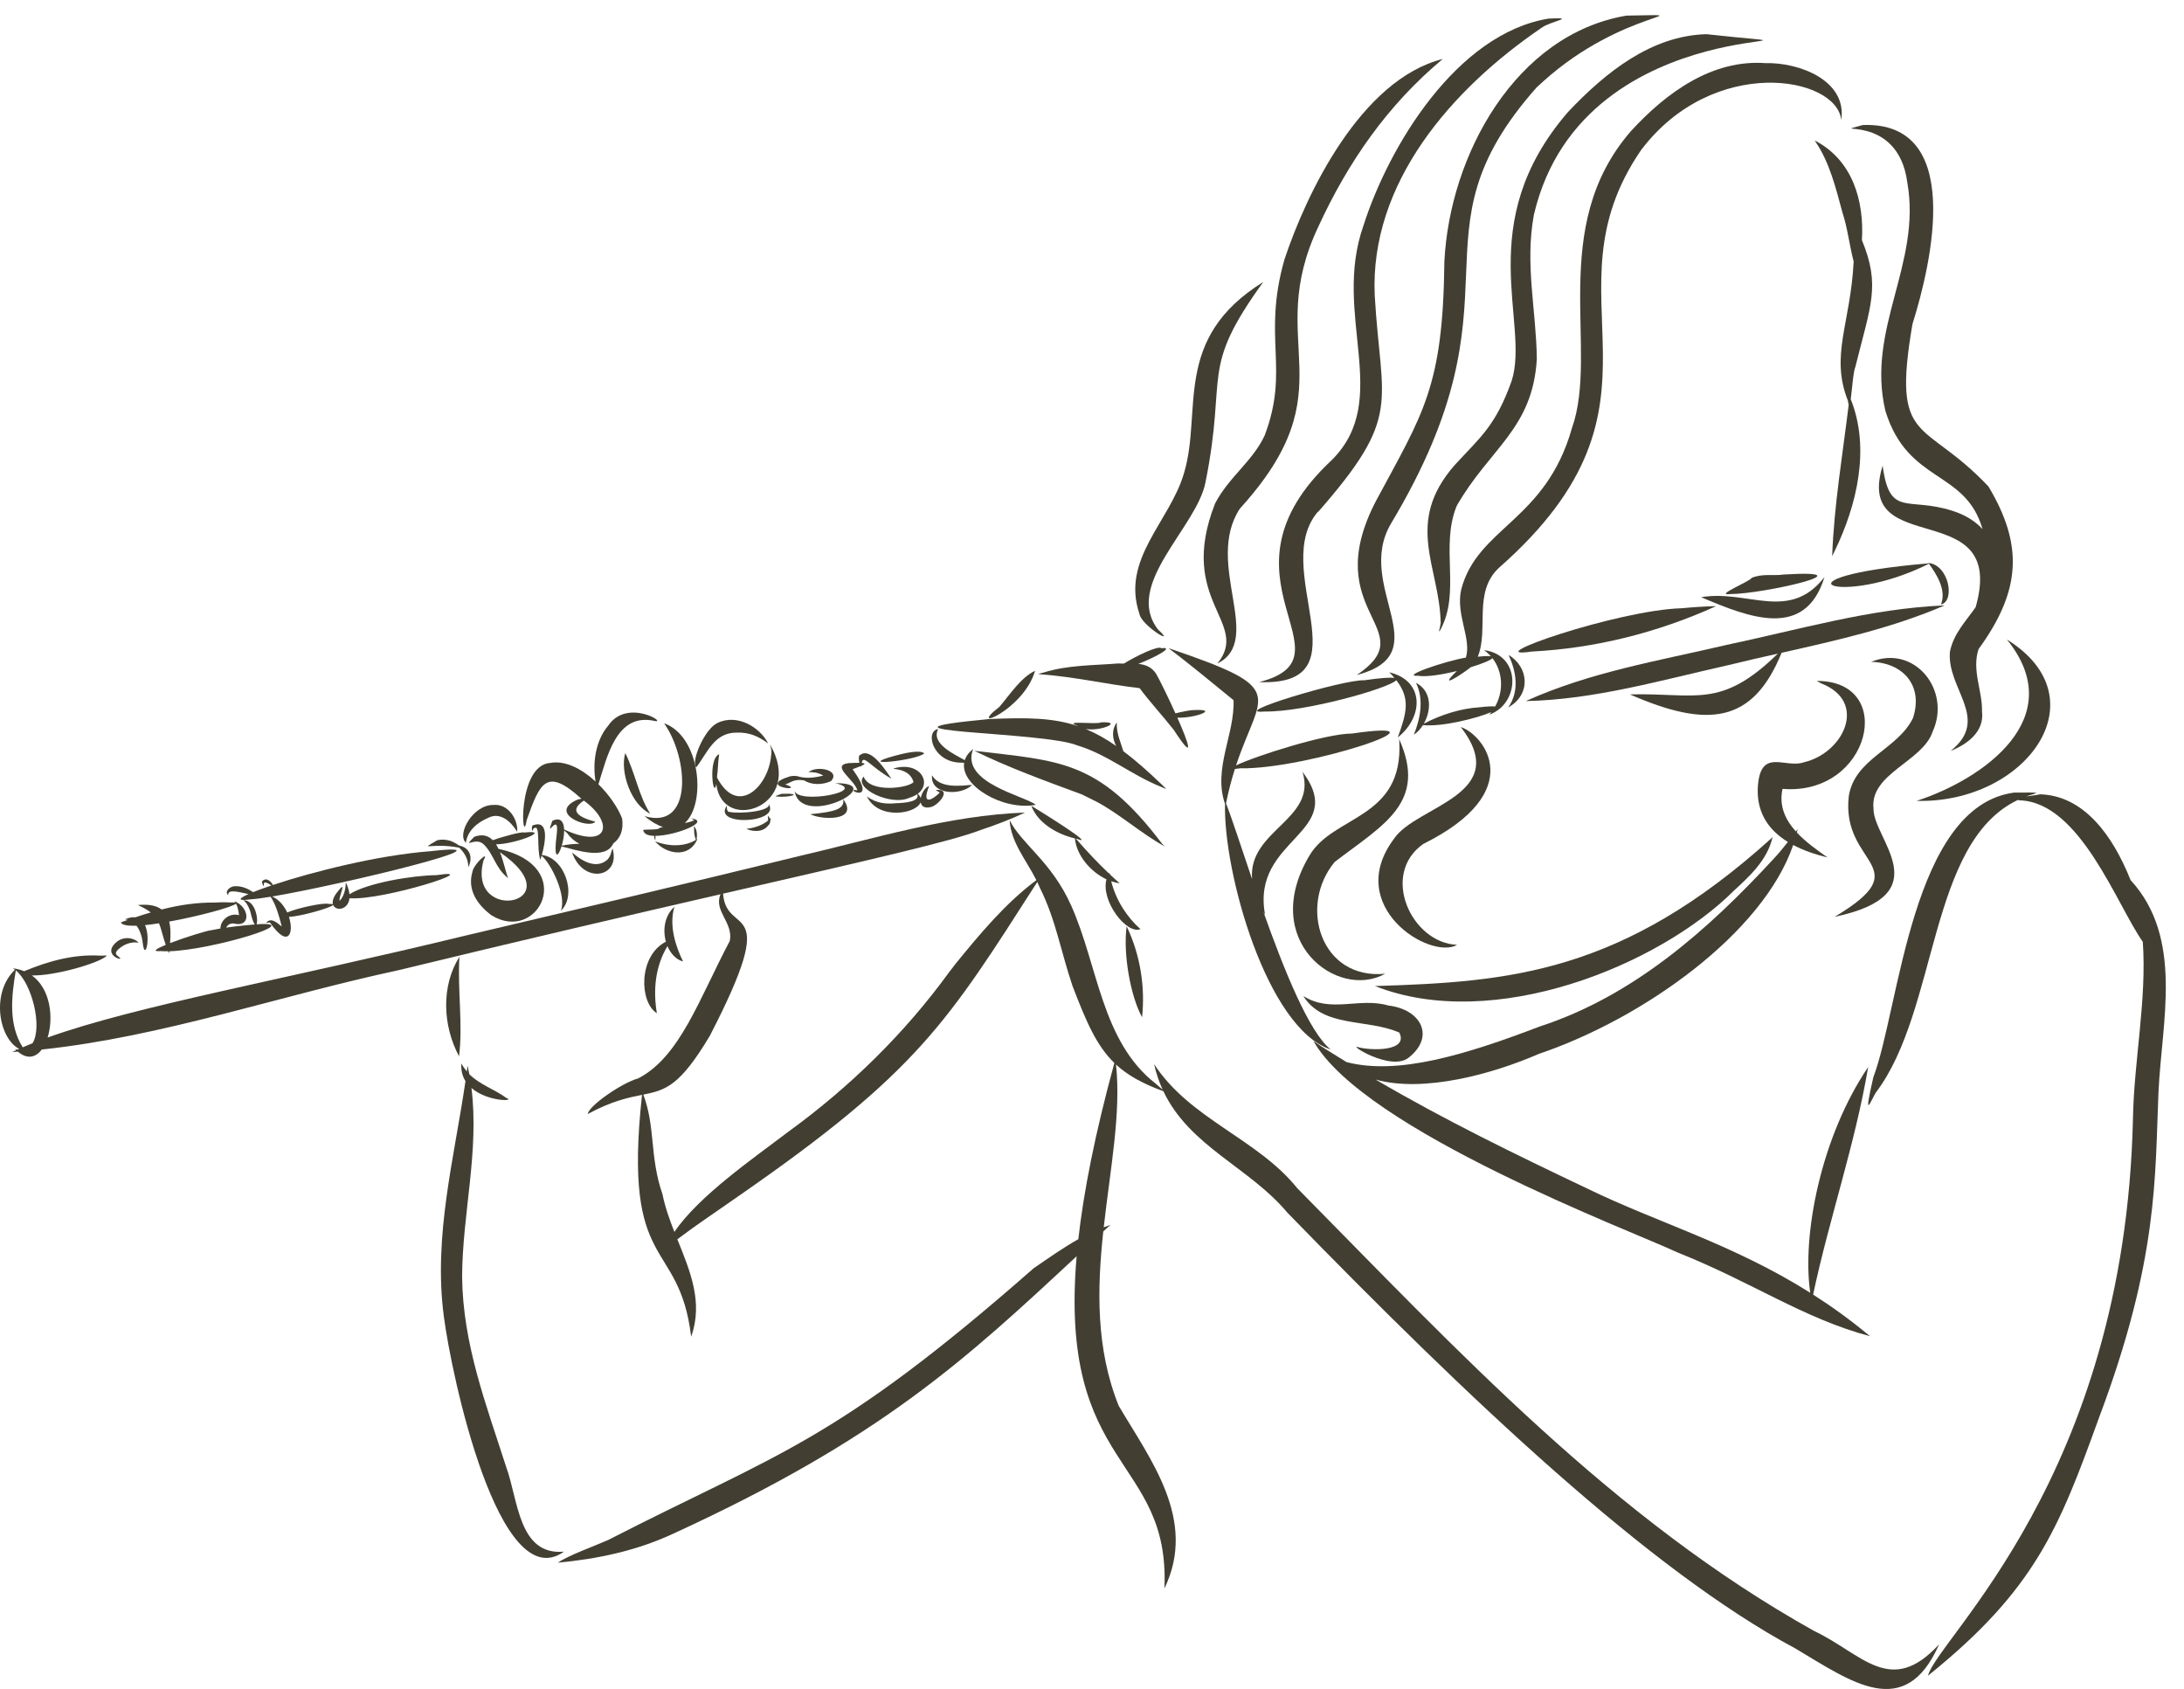 <?xml version="1.0" encoding="UTF-8" standalone="no"?><svg xmlns="http://www.w3.org/2000/svg" xmlns:xlink="http://www.w3.org/1999/xlink" fill="#423f32" height="389.9" preserveAspectRatio="xMidYMid meet" version="1" viewBox="0.0 -3.5 504.2 389.9" width="504.2" zoomAndPan="magnify"><defs><clipPath id="a"><path d="M 0 184 L 448 184 L 448 386.352 L 0 386.352 Z M 0 184"/></clipPath></defs><g><g id="change1_2"><path d="M 376.281 156.781 C 394.383 164.699 404.68 163.434 411.301 147.172 C 423.996 144.32 436.879 141.438 448.957 136.234 C 431.805 136.953 415.398 141.812 398.453 145.387 C 382.719 149.074 367.242 151.57 352.238 158.32 C 368.047 158.004 383.352 153.527 398.969 150.031 C 402.758 149.098 406.59 148.23 410.441 147.363 C 397.18 160.293 391.574 156.371 376.281 156.781"/></g><g id="change1_3"><path d="M 392.727 134.344 C 403.766 139.027 416.754 144.219 421.199 129.695 C 413.059 140.168 403.473 132.504 392.727 134.344"/></g><g id="change1_4"><path d="M 399.5 133.617 C 407.098 133.613 432.141 127.863 411.688 129.113 C 409.609 129.461 406.832 128.82 404.406 129.883 C 403.957 130.738 395.508 134.105 399.5 133.617"/></g><g id="change1_5"><path d="M 403.789 130.285 C 403.562 130.438 403.637 130.387 403.562 130.438 C 403.637 130.387 403.711 130.336 403.789 130.285"/></g><g id="change1_6"><path d="M 414.324 131.391 C 414.215 131.43 414.25 131.414 414.191 131.438 C 414.238 131.422 414.281 131.406 414.324 131.391"/></g><g id="change1_7"><path d="M 414.324 131.391 C 414.344 131.383 414.367 131.375 414.398 131.363 C 414.375 131.375 414.348 131.383 414.324 131.391"/></g><g id="change1_8"><path d="M 448.531 135.008 C 448.527 135.02 448.523 135.031 448.523 135.043 C 448.523 135.031 448.523 135.043 448.531 135.008 Z M 445.32 126.617 C 447.047 129.035 449.418 132.621 448.094 136.035 C 451.441 135.223 449.914 126.867 445.191 126.438 C 445.211 126.469 445.234 126.496 445.254 126.527 C 406.941 129.777 424.82 136.934 445.32 126.617"/></g><g id="change1_9"><path d="M 314.969 153.516 C 310.027 153.309 283.156 161.477 291.953 160.73 C 301.234 160.895 320.762 155.34 322.352 153.504 C 325.637 157.723 324.75 161.047 322.688 166.711 C 328.793 161.84 328.781 153.57 320.727 151.676 C 321.172 152.121 321.566 152.555 321.926 152.98 C 321.004 152.824 318.816 152.961 314.969 153.516"/></g><g id="change1_10"><path d="M 353.633 146.891 C 368.234 146.129 382.578 142.57 396.188 136.406 C 393.855 136.445 390.805 136.645 388.281 136.887 C 373.258 137.316 340.367 148.812 353.633 146.891"/></g><g id="change1_11"><path d="M 363.855 141.621 C 363.629 141.695 363.703 141.668 363.629 141.695 C 363.703 141.668 363.777 141.645 363.855 141.621"/></g><g id="change1_12"><path d="M 54.492 205.086 C 54.855 205.758 55.043 206.633 55.176 207.734 C 52.895 207.117 50.859 208.973 50.895 210.809 C 50.129 210.938 49.363 211.078 48.605 211.238 C 48.707 211.219 48.812 211.195 48.918 211.172 C 47.664 211.32 42.672 212.867 39.258 214.184 C 39.402 212.434 39.434 210.691 39.055 209.219 C 45.965 207.969 53.664 205.855 54.492 205.086 Z M 27.902 209.402 C 28.164 210.031 29.527 210.238 31.508 210.168 C 32.336 211.219 32.801 212.719 32.98 214.305 C 32.969 214.262 32.961 214.223 32.953 214.18 C 33.457 218.488 34.871 213.086 33.477 210.031 C 34.48 209.934 35.57 209.789 36.711 209.613 C 37.234 210.875 37.508 212.418 38.262 214.578 C 36.031 215.496 34.949 216.195 37.145 216.023 C 37.648 216.066 38.211 216.082 38.828 216.07 C 38.891 216.227 38.957 216.387 39.027 216.547 C 39.043 216.387 39.059 216.227 39.078 216.066 C 49.043 215.77 71.152 209.02 59.219 209.844 C 59.668 208.914 59.066 204.277 56.168 204.285 C 56.801 204.719 57.359 205.629 57.781 206.855 C 58.184 208.652 58.543 209.559 58.816 209.875 C 58.148 209.926 57.383 210 56.512 210.098 C 55.074 210.234 53.633 210.398 52.199 210.605 C 52.59 209.938 53.25 209.445 54.301 209.727 C 57.957 210.43 57.59 205.855 54.082 204.492 C 54.176 204.598 54.258 204.711 54.336 204.828 C 54.148 204.793 53.84 204.781 53.398 204.805 C 52.371 204.746 51.254 204.723 49.691 204.824 C 45.473 204.766 41.371 205.391 37.305 206.422 C 36.16 205.562 34.426 205.141 31.828 205.395 C 33.137 205.992 34.086 206.543 34.801 207.105 C 33.613 207.449 32.43 207.824 31.246 208.227 C 30.59 208.145 29.797 208.281 28.836 208.711 C 29.074 208.73 29.297 208.766 29.512 208.82 C 28.969 209.016 28.426 209.207 27.883 209.406 C 27.891 209.406 27.898 209.406 27.902 209.402"/></g><g id="change1_13"><path d="M 27.391 217.348 C 27.395 217.133 25.859 216.758 27.582 215.395 C 28.473 214.621 30.141 213.762 31.992 214.086 C 30.902 212.871 28.527 212.586 26.938 213.902 C 23.152 217.129 29.324 218.613 27.391 217.348"/></g><g id="change1_14"><path d="M 78.387 204.586 C 78.375 204.594 78.367 204.602 78.359 204.605 C 78.367 204.602 78.359 204.605 78.387 204.586 Z M 78.434 204.492 C 78.434 204.492 78.438 204.492 78.438 204.492 C 78.426 204.496 78.418 204.496 78.41 204.496 C 78.418 204.496 78.41 204.496 78.434 204.492 Z M 78.434 204.492 C 78.438 204.492 78.438 204.492 78.438 204.492 C 78.438 204.492 78.438 204.492 78.434 204.492 Z M 78.438 204.496 C 78.438 204.5 78.441 204.5 78.445 204.52 C 78.441 204.516 78.441 204.508 78.438 204.496 Z M 78.453 204.488 C 78.453 204.492 78.453 204.492 78.453 204.492 C 78.453 204.492 78.453 204.496 78.445 204.492 C 78.449 204.492 78.445 204.492 78.453 204.488 Z M 78.496 204.645 C 78.48 204.609 78.492 204.648 78.453 204.539 C 78.469 204.574 78.48 204.609 78.496 204.645 Z M 78.48 204.484 C 78.473 204.488 78.48 204.492 78.457 204.488 C 78.465 204.488 78.457 204.488 78.48 204.484 Z M 78.484 204.484 C 78.477 204.48 78.484 204.484 78.465 204.473 C 78.469 204.477 78.477 204.48 78.484 204.484 Z M 78.492 204.484 C 78.492 204.484 78.492 204.488 78.488 204.484 C 78.488 204.484 78.488 204.484 78.492 204.484 Z M 78.512 204.492 C 78.523 204.5 78.535 204.504 78.543 204.508 C 78.535 204.504 78.523 204.5 78.512 204.496 C 78.512 204.496 78.512 204.496 78.512 204.492 Z M 78.633 204.445 C 78.625 204.449 78.617 204.453 78.609 204.453 C 78.621 204.449 78.617 204.453 78.633 204.445 Z M 78.449 204.52 C 78.445 204.523 78.453 204.523 78.449 204.531 C 78.449 204.531 78.445 204.531 78.449 204.52 Z M 52.699 203.129 C 52.496 201.598 55.199 202.414 57.363 202.871 C 54.957 203.949 54.766 204.516 57.949 204.07 C 58.953 204.016 60.52 203.809 62.477 203.484 C 63.691 205.316 64.395 207.785 65.043 210.316 C 64.348 209.938 62.656 207.922 61.398 209.551 C 61.648 209.562 61.391 209.438 62.344 209.441 C 66.496 215.504 67.965 211.945 66.707 208.137 C 69.434 208.008 76.316 206.066 76.906 205.379 C 77.5 206.875 80.398 206.543 80.68 203.832 C 88.527 204.391 112.363 196.734 100.801 198.492 C 95.23 198.555 84.738 200.293 80.676 202.914 C 80.602 202.141 80.344 201.223 79.836 200.156 C 79.824 201.293 79.543 203.348 78.414 204.414 C 78.055 203.855 80.172 199.457 78.195 202.016 C 76.973 203.398 76.668 204.477 76.848 205.199 C 76.707 205.145 76.406 205.125 75.91 205.148 C 74.875 204.746 68.633 206.086 66.305 207.117 C 65.598 205.582 64.441 204.141 62.832 203.426 C 79.141 200.688 120.906 190.504 99.402 192.969 C 87.047 193.906 71.867 197.816 62.996 200.766 C 62.613 200.004 61.512 198.91 60.586 199.855 C 60.219 199.859 60.957 201.551 60.906 200.812 C 60.906 200.816 60.906 200.816 60.906 200.82 C 60.906 200.816 60.906 200.816 60.906 200.797 C 60.906 200.801 60.906 200.801 60.906 200.805 C 60.902 200.684 60.902 200.57 60.914 200.449 C 60.926 200.391 60.945 200.332 60.973 200.277 C 61.172 200.102 61.664 200.191 62.68 200.871 C 61.004 201.434 59.57 201.957 58.434 202.418 C 57.285 201.648 55.844 200.953 54.172 201.059 C 53.387 201.012 51.621 202.145 52.699 203.129"/></g><g id="change1_15"><path d="M 109.055 197.766 C 107.895 201.758 109.988 205.152 113.438 207.75 C 124.23 214.469 133.562 196.395 115.086 192.43 C 114.91 192.062 114.719 191.711 114.508 191.387 C 119.105 191.324 127.582 187.934 121.016 188.66 C 120.562 188.387 116.043 189.594 113.766 190.438 C 112.75 189.395 111.387 188.938 109.48 189.648 C 106.473 192.762 109.707 189.484 111.672 191.398 C 114.008 193.672 114.312 196.828 117.301 199.195 C 116.742 197.777 116.273 195.316 115.422 193.199 C 132.781 205.227 107.578 209.977 111.645 195.027 C 113.129 192.598 109.348 195.879 109.055 197.766"/></g><g id="change1_16"><path d="M 123.988 187.754 C 123.996 187.762 124.008 187.773 124.02 187.781 C 124.016 187.777 124.016 187.781 123.988 187.754 Z M 123.973 187.742 C 123.973 187.742 123.973 187.738 123.98 187.75 C 123.977 187.746 123.977 187.742 123.973 187.742 Z M 123.082 187.867 C 123.09 187.852 123.082 187.867 123.102 187.824 C 123.098 187.84 123.09 187.852 123.082 187.867 Z M 125.09 193.84 C 125.859 191.152 126.898 185.605 123.078 186.977 C 122.621 186.895 122.797 188.871 123.016 188.098 C 123.023 188.051 123.02 187.996 123.137 187.785 C 123.16 187.746 123.199 187.691 123.398 187.609 C 123.441 187.602 123.484 187.594 123.523 187.586 C 123.5 187.586 123.477 187.59 123.453 187.59 C 123.445 187.594 123.438 187.594 123.43 187.598 C 123.438 187.594 123.441 187.594 123.449 187.59 C 123.441 187.59 123.434 187.59 123.426 187.594 C 123.43 187.59 123.438 187.594 123.469 187.586 C 124.727 186.965 123.883 192.41 124.727 194.969 C 124.809 194.762 124.918 194.43 125.039 194.023 C 127.223 195.805 130.871 203.227 129.48 206.715 C 133.316 203.129 130.305 194.426 125.09 193.84"/></g><g id="change1_17"><path d="M 123.016 188.098 C 123.016 188.105 123.016 188.113 123.012 188.121 C 123.016 188.113 123.016 188.105 123.016 188.098"/></g><g id="change1_18"><path d="M 123.473 187.586 C 123.469 187.586 123.469 187.586 123.469 187.586 C 123.465 187.586 123.461 187.586 123.461 187.59 C 123.465 187.586 123.469 187.586 123.473 187.586"/></g><g id="change1_19"><path d="M 112.738 185.258 C 115.422 183.891 117.867 185.984 119.398 188.488 C 119.652 185.789 117.41 181.934 113.891 182.297 C 109.242 182.219 105.359 189.031 107.562 191.008 C 107.926 188.309 110.023 186.418 112.738 185.258"/></g><g id="change1_20"><path d="M 107.812 190.023 C 107.82 190.004 107.812 190.023 107.832 189.961 C 107.828 189.98 107.82 190.004 107.812 190.023"/></g><g id="change1_21"><path d="M 106.016 192.156 C 107.156 193.27 108.02 194.512 108.137 196.629 C 109.133 194.625 108.699 192.188 105.965 191.652 C 104.637 190.688 102.996 190 100.965 190.43 C 96.523 193.094 99.363 190.883 106.016 192.156"/></g><g id="change1_22"><path d="M 130.238 188.188 C 130.422 188.355 130.688 188.582 130.969 188.832 C 131.68 189.871 132.66 190.688 133.766 191.262 C 132.492 191.281 131.121 191.383 129.688 191.699 C 130.004 190.633 130.246 189.32 130.238 188.188 Z M 128.234 186.781 C 128.258 186.785 128.281 186.789 128.305 186.797 C 128.301 186.797 128.297 186.797 128.234 186.781 Z M 128.195 186.773 C 128.207 186.777 128.199 186.773 128.23 186.781 C 128.219 186.781 128.211 186.777 128.195 186.773 Z M 128.133 186.762 C 128.148 186.762 128.133 186.762 128.184 186.762 C 128.164 186.762 128.148 186.762 128.133 186.762 Z M 127.828 186.879 C 127.844 186.867 127.828 186.879 127.871 186.852 C 127.855 186.859 127.844 186.867 127.828 186.879 Z M 132.863 183.109 C 132.883 183.09 132.863 183.109 132.922 183.047 C 132.902 183.066 132.883 183.09 132.863 183.109 Z M 132.785 183.184 C 132.801 183.152 132.785 183.184 132.832 183.094 C 132.816 183.121 132.801 183.152 132.785 183.184 Z M 132.734 183.277 C 132.738 183.238 132.734 183.277 132.758 183.164 C 132.75 183.203 132.742 183.238 132.734 183.277 Z M 121.613 185.73 C 124.699 177.043 126.176 173.578 134.223 180.859 C 133.977 180.91 133.695 180.973 133.367 181.043 C 126.219 184.152 135.977 188.023 137.441 186.16 C 130.715 184.422 133.312 182.316 134.781 181.289 C 141.809 186.375 140.516 192.57 130.562 188.105 C 130.426 188.039 130.32 187.992 130.234 187.961 C 130.172 186.25 129.48 185.047 127.52 185.949 C 125.707 190.844 129.09 183.586 128.555 188.824 C 127.715 195.27 128.863 194.336 129.637 191.859 C 132.852 192.656 139.859 195.141 141.586 191.172 C 143.105 190.098 144.016 188.211 143.625 185.426 C 142.672 182.949 140.66 179.984 138.156 177.516 C 140.129 171.301 142.246 161.203 150.75 162.832 C 154.879 163.945 144.902 157.309 140.387 164.02 C 137.613 167.289 136.734 172.293 137.492 176.887 C 134.352 174 130.551 171.977 127.098 172.586 C 119.199 173.035 120.477 192.938 121.613 185.73"/></g><g id="change1_23"><path d="M 140.016 194.977 C 139.957 195.012 139.977 195 139.957 195.012 C 139.977 195 139.996 194.988 140.016 194.977"/></g><g id="change1_24"><path d="M 140.258 194.82 C 140.25 194.824 140.242 194.828 140.238 194.832 C 140.25 194.824 140.25 194.828 140.258 194.82"/></g><g id="change1_25"><path d="M 140.258 194.82 C 140.27 194.812 140.281 194.805 140.293 194.797 C 140.27 194.812 140.262 194.816 140.258 194.82"/></g><g id="change1_26"><path d="M 137.754 196.07 C 137.75 196.074 137.746 196.074 137.742 196.074 C 137.75 196.074 137.754 196.07 137.754 196.07 Z M 137.766 196.066 C 137.773 196.066 137.781 196.062 137.809 196.055 C 137.797 196.059 137.781 196.062 137.766 196.066 Z M 140.504 194.664 C 140.504 194.664 140.5 194.668 140.496 194.668 C 140.5 194.668 140.496 194.668 140.504 194.664 Z M 132.082 193.273 C 134.633 200.719 143.391 199.086 141.402 192.312 C 141.164 192.812 141.027 194.098 140.324 194.777 C 140.379 194.742 140.434 194.711 140.488 194.676 C 137.98 197.211 134.703 195.555 132.082 193.273"/></g><g id="change1_27"><path d="M 160.312 185.879 C 160.312 185.879 160.309 185.879 160.297 185.859 C 160.301 185.867 160.309 185.871 160.312 185.879 Z M 148.793 184.875 C 150.363 186.176 151.781 186.984 153.055 187.387 C 152.789 187.453 152.523 187.52 152.258 187.594 C 152.27 187.59 152.281 187.586 152.297 187.582 C 151.977 188.27 147.734 187.715 148.559 188.27 C 148.73 189.059 149.699 189.395 151.027 189.426 C 151.027 189.684 151.074 190.012 151.258 190.453 C 151.324 190.215 151.363 189.867 151.281 189.43 C 155.957 189.418 164.473 186.012 159.453 185.375 C 159.664 185.523 159.473 185.301 160.266 185.824 C 159.633 186.137 158.891 186.324 158.098 186.469 C 163.109 181.965 161.719 166.441 153.32 163.449 C 159.012 171.547 160.027 188.184 148.793 184.875"/></g><g id="change1_28"><path d="M 144.355 170.316 C 143.078 174.508 145.609 182.211 150.113 184.309 C 147.496 180.305 146.688 175.062 144.355 170.316"/></g><g id="change1_29"><path d="M 151.23 190.68 C 153.711 193.66 159.109 194.742 161.008 190.137 C 160.945 190.18 160.879 190.219 160.812 190.262 C 160.961 189.438 161.004 188.039 160.207 187.172 C 160.309 188.145 160.098 188.828 160.656 190.359 C 158.07 191.953 154.402 191.953 151.23 190.68"/></g><g id="change1_30"><path d="M 170.133 165.598 C 172.828 165.523 174.934 166.309 177.34 168.102 C 175.445 164.34 170.152 161.156 165.629 163.375 C 162.688 164.723 159.422 172.285 160.746 173.598 C 163.336 170.27 164.848 165.547 170.133 165.598"/></g><g id="change1_31"><path d="M 177.965 171.258 C 177.977 171.195 177.992 171.133 178.004 171.07 C 177.324 178.07 170.273 185.047 165.535 175.969 C 165.555 175.719 165.57 175.441 165.586 175.141 C 165.754 174.605 165.695 172.691 166.031 170.602 C 163.383 171.57 164.688 181.262 165.359 177.496 C 166.805 189.211 185.992 182.434 177.754 168.316 C 177.984 169.305 178.254 169.535 177.965 171.258"/></g><g id="change1_32"><path d="M 177.402 182.598 C 177.398 182.617 177.395 182.633 177.391 182.648 C 177.395 182.633 177.391 182.648 177.402 182.598 Z M 177.375 181.965 C 178.504 183.641 171.016 184.496 168.129 183.855 C 167.961 183.684 167.762 183.422 167.793 182.473 C 164.359 187.375 180.633 186.508 177.375 181.965"/></g><g id="change1_33"><path d="M 177.734 185.484 C 177.656 185.254 177.516 185.012 177.293 184.77 C 177.301 184.859 177.27 185.125 177.328 185.875 C 176.086 186.949 174.262 187.59 172.297 187.809 C 173.969 188.594 176.316 188.543 177.387 186.961 C 177.547 186.906 177.828 186.512 177.824 185.977 C 177.883 185.75 177.926 185.508 177.945 185.242 C 177.879 185.324 177.809 185.406 177.734 185.484"/></g><g id="change1_34"><path d="M 195.172 178.672 C 195.168 178.66 195.168 178.656 195.152 178.551 C 195.16 178.59 195.164 178.633 195.172 178.672 Z M 183.422 179.008 C 183.426 179.012 183.426 179.016 183.426 179.016 C 184.883 188.074 205.723 177.125 192.836 177.277 C 200.879 179.059 184.262 182.242 183.422 179.008"/></g><g id="change1_35"><path d="M 187.074 184.43 C 189.465 185.762 198.469 186.16 194.66 180.957 C 195.055 183.332 192.609 183.875 187.074 184.43"/></g><g id="change1_36"><path d="M 181.266 177.531 C 182.324 177.352 183.09 176.219 185.512 176.609 C 185.566 176.641 185.598 176.641 185.609 176.613 C 187.273 177.68 189.766 177.754 191.863 176.785 C 194.113 174.273 188.699 173.094 186.645 174.711 C 187.527 174.715 188.785 174.727 190.074 175.52 C 188.598 175.867 186.648 176.27 184.676 175.816 C 184.68 175.82 184.68 175.82 184.684 175.824 C 184.172 175.617 183.441 175.492 182.461 175.668 C 174.242 178.145 186.488 179.383 181.266 177.531"/></g><g id="change1_37"><path d="M 180.484 179.719 C 180.285 179.805 179.309 180.043 179.055 180.309 C 179.141 180.32 179.227 180.328 179.312 180.34 C 182.277 180.68 185.805 179.543 180.484 179.719"/></g><g id="change1_38"><path d="M 179.32 180.34 C 179.316 180.34 179.312 180.34 179.312 180.34 C 179.305 180.34 179.301 180.34 179.297 180.336 C 179.305 180.34 179.312 180.34 179.32 180.34"/></g><g id="change1_39"><path d="M 211.844 180.93 C 211.848 180.918 211.844 180.93 211.852 180.891 C 211.852 180.906 211.848 180.918 211.844 180.93 Z M 211.875 179.711 C 215.254 177.188 212.395 172.223 206.512 173.812 C 205.168 174.191 209.961 173.488 210.891 177.008 C 209.883 178.379 200.781 179.652 199.379 175.742 C 196.922 178.402 205.676 182.617 209.891 180.66 C 210.641 180.441 211.258 180.145 211.75 179.801 C 212.434 181.555 208.887 181.824 206.867 181.895 C 206.887 181.895 206.906 181.895 206.926 181.891 C 204.727 182.098 202.414 182.023 200.133 180.316 C 202.746 185.852 211.582 184.395 212.551 181.656 C 212.699 182.57 213.406 183.176 214.977 182.758 C 216.695 182.32 219.953 178.465 215.992 178.84 C 216.172 178.965 216.34 179.039 216.953 179.434 C 215.754 180.719 212.504 182.988 214.496 177.926 C 213.562 178.242 212.766 179.535 212.566 180.723 C 212.465 180.391 212.238 180.051 211.875 179.711"/></g><g id="change1_40"><path d="M 222.941 177.879 C 222.918 177.879 222.895 177.879 222.871 177.879 C 222.895 177.879 222.871 177.879 222.941 177.879 Z M 215.168 175.453 C 214.723 180.094 222.012 180.184 224.422 177.664 C 221.711 177.848 217.031 178.574 215.168 175.453"/></g><g id="change1_41"><path d="M 206.582 170.941 C 206.535 170.953 206.492 170.969 206.445 170.98 C 206.492 170.969 206.445 170.98 206.582 170.941 Z M 213.367 170.402 C 213.367 170.398 213.367 170.398 213.363 170.398 C 212.414 169.43 208.418 170.449 206.59 170.938 C 196.809 173.609 211.602 172.043 213.367 170.402"/></g><g id="change1_42"><path d="M 198.949 172.672 C 198.953 172.672 198.949 172.672 198.969 172.672 C 198.961 172.672 198.953 172.672 198.949 172.672 Z M 199.23 171.785 C 199.227 171.789 199.223 171.797 199.215 171.801 C 199.223 171.797 199.215 171.801 199.23 171.785 Z M 199.316 171.695 C 199.293 171.695 199.316 171.695 199.242 171.695 C 199.266 171.695 199.242 171.695 199.316 171.695 Z M 199.336 171.695 C 199.328 171.695 199.324 171.695 199.316 171.695 C 199.324 171.695 199.328 171.695 199.336 171.695 Z M 199.336 171.695 C 199.336 171.695 199.336 171.695 199.332 171.695 C 199.332 171.695 199.332 171.695 199.336 171.695 Z M 199.352 171.684 C 199.355 171.684 199.355 171.684 199.355 171.684 C 199.348 171.688 199.355 171.684 199.336 171.695 C 199.344 171.691 199.336 171.695 199.352 171.684 Z M 199.445 171.629 C 199.438 171.637 199.438 171.637 199.352 171.684 C 199.387 171.66 199.359 171.68 199.445 171.629 Z M 196.828 174.047 C 197.504 173.789 198.156 173.555 198.656 173.352 C 198.738 173.469 198.816 173.469 198.871 173.258 C 199.664 172.918 199.926 172.676 198.949 172.602 C 199.227 170.438 201.07 173.605 205.793 176.223 C 204.766 174.84 201.141 168.742 198.566 170.773 C 198.18 170.789 198.227 171.805 198.395 172.574 C 197.816 172.566 197.008 172.586 195.91 172.641 C 191.652 173.18 197.23 176.387 197.938 178.922 C 194.27 178.207 203.074 182.742 196.828 174.047"/></g><g id="change1_43"><path d="M 214.004 179.477 C 214.004 179.465 214.008 179.453 214.008 179.445 C 214.004 179.477 214.004 179.465 214.004 179.477"/></g><g id="change1_44"><path d="M 263.289 210.957 C 263.289 210.957 263.289 210.961 263.293 210.961 C 260.215 208.258 257.621 204.285 256.539 199.91 C 257.188 200.133 257.84 200.293 258.488 200.367 C 258.488 200.371 258.492 200.371 258.496 200.375 C 257.73 199.707 256.973 199.016 256.219 198.305 C 256.199 198.184 256.176 198.066 256.16 197.945 C 256.113 198.008 256.074 198.066 256.031 198.129 C 253.43 195.668 250.883 192.961 248.379 190.07 C 248.469 190.094 248.559 190.113 248.648 190.133 C 253.414 191.969 240.414 183.906 238.094 182.492 C 239.551 186.398 243.852 188.996 248.16 190.023 C 248.504 193.922 251.758 197.734 255.438 199.461 C 254.078 204.441 260.102 212.273 263.289 210.957"/></g><g id="change1_45"><path d="M 260.094 210.289 C 259.234 216.75 261.027 226.543 263.66 231.293 C 264.402 224.391 263.285 216.961 260.094 210.289"/></g><g id="change1_46"><path d="M 263.66 231.293 C 263.656 231.301 263.656 231.309 263.656 231.316 C 263.656 231.309 263.66 231.301 263.66 231.293"/></g><g id="change1_47"><path d="M 268.293 191.262 C 253.562 171.805 244.594 172.164 224.934 169.797 C 232.727 173.621 241.078 176.664 249.645 179.824 C 249.52 179.758 249.391 179.695 249.262 179.629 C 250.539 180.289 251.938 180.91 253.617 181.785 C 253.449 181.699 253.285 181.617 253.117 181.531 C 258.496 184.367 263.348 188.836 268.992 191.926 C 268.77 191.734 268.883 191.867 268.293 191.262"/></g><g id="change1_48"><path d="M 248.773 168.574 C 255.547 170.598 261.281 175.406 267.934 178.07 C 269.004 178.461 269.875 179.176 268.262 177.633 C 264.953 174.457 262.043 171.914 259.34 169.883 C 258.742 167.863 257.707 165.824 257.828 163.277 C 256.656 164.777 256.719 166.922 257.691 168.688 C 255.254 166.992 252.961 165.719 250.664 164.773 C 254.324 165.359 259.418 162.961 254.152 163.23 C 253.379 163.805 245.152 162.688 248.703 163.996 C 248.746 164.027 248.789 164.059 248.832 164.09 C 243.078 162.152 237.039 162.094 228.379 162.465 C 195.305 165.582 240.848 165.254 248.773 168.574"/></g><g id="change1_49"><path d="M 216.117 165.434 C 216.121 165.414 216.117 165.434 216.133 165.371 C 216.129 165.395 216.121 165.414 216.117 165.434 Z M 221.969 172.535 C 222.055 172.516 222.301 172.543 222.582 172.578 C 221.758 177.844 231.555 183.691 239.148 182.262 C 239.137 182.266 239.125 182.266 239.113 182.266 C 236.801 180.242 221.527 177.207 224.676 169.367 C 223.645 170.176 223.016 171.055 222.727 171.961 C 220.547 170.691 214.773 168.172 216.602 164.773 C 213.469 165.211 215.258 172.562 221.969 172.535"/></g><g id="change1_50"><path d="M 263.094 155.34 C 265.344 158.391 268.324 161.605 270.98 164.977 C 270.961 164.945 270.941 164.914 270.922 164.883 C 276.055 172.785 274.43 168.066 271.809 162.145 C 276.004 162.316 281.91 159.992 275.191 160.418 C 275.004 160.387 272.922 160.762 271.359 161.148 C 269.699 157.465 267.789 153.57 266.941 152.086 C 265.941 150.469 264.461 149.91 262.801 149.73 C 266.98 148.105 271.246 145.719 268.121 146.121 C 267.461 145.41 262.242 147.941 259.469 149.66 C 258.977 149.664 258.484 149.664 258 149.641 C 252.672 150.094 246.551 149.961 240.996 151.711 C 240.75 151.781 240.496 151.836 239.648 152.043 C 239.879 152.098 239.645 152.043 240.332 152.152 C 248.148 152.727 255.055 154.387 263.094 155.34"/></g><g id="change1_51"><path d="M 238.961 151.312 C 235.645 152.941 233.336 156.582 230.73 159.648 C 222.848 165.738 236.328 160.5 238.961 151.312"/></g><g id="change1_52"><path d="M 307.203 238.738 C 302.246 234.793 296.48 220.516 291.684 207.004 C 291.809 207.219 291.934 207.438 292.066 207.66 C 288.684 189.867 311.445 188.926 300.699 174.645 C 304.109 185.734 288.109 188.051 289.055 199.406 C 286.457 191.777 284.328 185.172 283.039 181.93 C 283.637 178.945 284.348 176.32 285.09 173.992 C 285.398 173.973 285.805 173.922 286.324 173.836 C 301.762 174.141 337.246 162.18 312.105 165.812 C 306.008 165.82 289.566 171.094 285.355 173.172 C 291.031 156.043 297.879 155.652 269.738 146.094 C 274.68 149.781 279.691 153.992 284.777 158.113 C 285.094 165.906 279.988 173.977 282.809 182.055 C 282.395 197.758 292.441 233.867 307.203 238.738"/></g><g id="change1_53"><path d="M 247.66 224.246 C 247.637 224.188 247.617 224.129 247.598 224.07 C 247.551 223.941 247.5 223.816 247.453 223.688 C 247.52 223.875 247.59 224.062 247.66 224.246"/></g><g clip-path="url(#a)" id="change1_1"><path d="M 3.656 220.48 C 7.352 223.48 9.852 233.441 7.52 237.289 C 6.738 237.602 5.98 237.918 5.246 238.234 C 1.961 233.023 2.602 226.664 3.656 220.48 Z M 418.84 372.965 C 372.527 347.152 336.445 308.203 299.465 270.73 C 290.301 259.328 274.727 254.84 266.434 242.113 C 266.914 244.262 267.586 246.215 268.41 248.012 C 267.992 247.645 267.48 247.223 266.891 246.695 C 266.895 246.703 266.902 246.707 266.91 246.711 C 266.883 246.691 266.906 246.711 266.812 246.633 C 266.816 246.633 266.816 246.637 266.82 246.637 C 254.277 236.867 253.543 219.496 247.293 205.512 C 242.723 195.293 235.824 191.344 233.086 185.809 C 233.352 190.863 236.879 194.941 239.258 199.656 C 232.273 204.84 226.328 211.918 220.621 218.941 C 220.707 218.832 220.789 218.727 220.871 218.617 C 220.129 219.562 219.398 220.52 218.668 221.477 C 218.816 221.285 218.961 221.098 219.105 220.906 C 208.98 234.855 196.352 247.293 182.051 257.684 C 182.094 257.648 182.141 257.613 182.184 257.578 C 182.145 257.609 182.09 257.652 182.023 257.703 C 173.664 264.062 161.438 272.453 155.688 280.836 C 154.57 277.988 153.539 275.113 152.945 272.164 C 149.91 263.316 151.379 256.812 148.52 249.152 C 153.699 248.102 156.941 247.184 163.859 235.605 C 180.738 202.945 167.715 213.172 166.926 202.77 C 199.664 195.227 219.602 190.73 226.441 188.062 C 226.434 188.066 226.43 188.066 226.422 188.07 C 229.594 187.016 233.285 185.637 236.633 184.051 C 218.961 184.695 201.793 190.078 184.438 194.109 C 158.703 200.41 133.578 206.301 107.738 212.383 C 65.52 222.648 31.535 228.613 10.992 235.98 C 12.395 231.488 11.715 224.77 7.359 221.641 C 12.594 221.797 23.164 218.75 24.703 217.051 C 24.199 217.062 24.012 217.059 23.062 217.078 C 23.105 217.078 23.148 217.078 23.191 217.078 C 17.262 216.707 11.414 218.234 5.586 220.664 C 5.008 220.43 4.387 220.242 3.719 220.117 C 3.719 220.105 3.723 220.094 3.723 220.078 C 3.711 220.09 3.699 220.102 3.688 220.113 C 3.445 220.066 3.199 220.027 2.945 220 C 3.117 220.094 3.289 220.203 3.457 220.328 C -2.176 225.711 -0.254 236.176 4.422 238.598 C 4.305 238.652 4.188 238.703 4.07 238.758 C 3.879 238.727 3.688 238.684 3.48 238.629 C 3.574 238.723 3.664 238.812 3.758 238.898 C 3.445 239.043 3.137 239.188 2.832 239.332 C 3.266 239.305 3.699 239.27 4.129 239.238 C 6.34 241.113 8.285 240.559 9.645 238.746 C 37.461 235.82 64.465 226.328 91.969 220.445 C 121.477 213.277 146.281 207.523 166.336 202.906 C 164.715 206.832 169.309 209.359 168.488 213.664 C 161.379 227.121 156.984 240.406 147.34 245.41 C 143.602 246.406 135.801 251.824 135.703 253.625 C 141.34 250.574 145.133 249.836 148.219 249.211 C 143.688 290.66 156.762 281.891 159.562 305.02 C 162.398 297.102 159.32 289.883 156.371 282.547 C 160.938 279.094 165.531 276.07 170.48 272.59 C 212.02 243.809 218.672 232.488 239.465 200.078 C 239.691 200.547 239.906 201.023 240.105 201.504 C 243.754 208.828 244.926 216.184 247.598 224.07 C 250.824 232.48 253.164 237.879 257.262 241.852 C 252.766 258.324 250.164 271.621 248.945 282.523 C 245.414 284.5 242.023 286.914 238.621 289.242 C 192.566 329.66 179.918 331.688 140.418 351.945 C 136.988 353.457 131.195 355.512 128.789 357.188 C 128.785 357.191 128.781 357.191 128.777 357.191 C 137.824 356.344 146.891 354.488 155.539 350.445 C 203.312 328.516 222.777 310.445 248.555 286.457 C 244.289 335.945 270.188 332.609 268.816 363.141 C 276.496 347.332 265.527 333.348 258.262 320.969 C 252.965 307.797 253.281 294.008 254.703 280.742 C 255.094 280.383 255.484 280.02 255.879 279.656 C 256.02 279.539 255.887 279.66 256.387 279.242 C 255.859 279.402 255.332 279.582 254.812 279.773 C 256.316 266.266 258.855 253.34 257.641 242.211 C 260.312 244.684 263.734 246.598 268.574 248.367 C 274.648 261.164 288.535 266.004 297.16 276.352 C 339.289 319.691 380.992 359.07 414.395 376.945 C 427.418 384.676 439.777 393.957 447.672 376.023 C 436.43 388.277 429.918 378.215 418.84 372.965"/></g><g id="change1_54"><path d="M 405.09 199.562 C 405.07 199.578 405.055 199.598 405.039 199.613 C 405.051 199.602 405.047 199.605 405.09 199.562 Z M 417.914 294.891 C 399.945 283.574 382.574 278.699 366.488 270.859 C 349.77 262.922 333.5 255.008 317.562 245.676 C 328.695 248.789 344.672 244.371 355.246 239.758 C 379.434 231.566 407.027 211.867 413.977 191.539 C 416.398 192.824 419.141 193.746 421.895 194.41 C 419.617 192.793 416.926 190.922 414.82 188.656 C 414.887 188.395 414.949 188.133 415.004 187.867 C 414.867 188.051 414.73 188.23 414.594 188.41 C 412.203 185.75 410.648 182.551 411.512 178.582 C 431.777 180.281 438.047 153.605 419.402 153.668 C 419.766 153.867 420.133 154.062 420.496 154.262 C 431.258 158.477 425.68 170.316 416.391 172.461 C 412.023 173.973 406.141 168.711 405.785 178.77 C 405.684 184.492 408.609 188.289 412.75 190.836 C 411.695 192.195 410.578 193.559 409.246 194.961 C 394.359 211.066 377.078 226.41 355.461 233.43 C 338.211 240.016 322.613 244.727 310.852 241.641 C 310.109 241.184 309.367 240.727 308.629 240.262 C 308.684 240.297 308.742 240.336 308.797 240.371 C 307.164 239.328 305.172 238.176 303.215 236.766 C 314.906 257.465 376.711 280.609 387.293 285.594 C 404.52 292.441 416.332 300.82 431.711 304.918 C 427.305 301.242 422.926 298.086 418.578 295.312 C 422.266 277.891 428.254 260.703 431.285 242.793 C 420.422 258.844 415.961 281.465 417.914 294.891"/></g><g id="change1_55"><path d="M 491.863 199.629 C 487.699 189.191 481.016 180.121 470.941 179.836 C 470.715 179.945 469.207 180.121 467.801 180.328 C 468.391 180.113 468.992 179.914 469.617 179.742 C 471.609 179.25 466.199 179.492 464.988 179.441 C 441.258 182.578 438.535 229.219 432.48 245.137 C 430.027 255.828 431.938 250.398 433.16 248.508 C 433.129 248.562 433.102 248.613 433.074 248.664 C 447.57 229.492 445.113 191.023 465.824 181.156 C 465.969 181.184 466.145 181.207 466.355 181.234 C 480.23 181.77 488.633 205.27 494.691 213.898 C 495.629 227.312 492.633 241.379 492.41 254.883 C 490.504 337.363 447.297 374.664 445.098 383.27 C 469.867 363.371 475.352 349.203 484.543 323.828 C 498.363 287.121 497.469 268.066 498.312 248.535 C 499.059 232.289 504.184 213.051 491.863 199.629"/></g><g id="change1_56"><path d="M 418.957 28.926 C 419.066 29.105 419.176 29.281 419.285 29.461 C 419.277 29.449 419.27 29.438 419.262 29.426 C 422.363 34.023 423.84 39.938 425.352 45.566 C 426.523 49.078 426.934 53.016 427.934 56.867 C 427.219 71.227 422.461 78.48 426.605 88.984 C 426.672 89.441 426.734 89.738 426.793 89.91 C 425.406 101.348 423.422 112.992 422.973 124.879 C 423.098 124.652 423.172 124.477 423.57 123.648 C 423.57 123.648 423.57 123.652 423.57 123.652 C 428.629 113.219 431.848 100.094 427.266 88.648 C 427.559 86.41 427.855 82.23 428.355 81.09 C 431.859 66.961 434.176 62.422 429.848 51.938 C 430.387 42.84 427.695 33.445 418.957 28.926"/></g><g id="change1_57"><path d="M 425.359 45.594 C 425.355 45.586 425.355 45.574 425.352 45.566 C 425.352 45.562 425.348 45.559 425.348 45.551 C 425.352 45.566 425.355 45.578 425.359 45.594"/></g><g id="change1_58"><path d="M 362.766 95.691 C 362.812 95.562 362.855 95.434 362.902 95.305 C 362.926 95.227 362.945 95.148 362.969 95.07 C 362.898 95.277 362.832 95.484 362.766 95.691"/></g><g id="change1_59"><path d="M 376.578 26.695 C 357.09 49.039 369.258 77.371 362.902 95.305 C 356.824 116.836 341.062 118.176 337.324 132.613 C 336.047 138.414 339.754 143.867 338.422 148.277 C 333.449 149.141 323.164 152.672 327.379 152.48 C 329.281 152.805 332.898 152.227 336.336 151.383 C 331.652 155.895 337.328 152.266 339.562 150.496 C 342.094 149.727 344.094 148.918 344.547 148.418 C 346.93 151.484 347.211 155.969 345.164 159.57 C 344.531 159.492 343.375 159.539 341.562 159.754 C 337.352 159.992 332.688 161.445 328.703 163.535 C 330.469 160.453 330.602 156.02 326.883 154.102 C 328.684 157.656 328.031 162.078 326.402 166.074 C 327.207 165.555 327.926 164.781 328.504 163.867 C 332.895 164.32 340.992 162.285 344.305 160.852 C 344.145 161.059 343.977 161.262 343.797 161.461 C 351.008 158.902 351.23 147.605 342.598 146.57 C 343.188 146.98 343.719 147.453 344.18 147.973 C 343.664 147.895 342.699 147.918 341.164 148.082 C 343.746 141.719 340.023 133.148 346.074 127.539 C 389.633 89.203 355.504 65.203 378.848 31.16 C 395.457 9.133 424.004 14.008 425.078 24.207 C 426.441 15.023 415.32 10.875 407.578 11.07 C 395.246 10.176 384.684 17.883 376.578 26.695"/></g><g id="change1_60"><path d="M 362.016 22.324 C 339.746 48.059 353.27 70.988 348.984 84.402 C 345.293 94.801 341.699 97.453 335.855 103.82 C 324.059 117.242 332.402 127.395 332.598 140.34 C 332.375 141.961 331.879 142.805 332.512 141.906 C 337.289 133.148 332.426 122.758 336.293 113.273 C 343.91 99.938 353.852 95.539 354.797 79.312 C 354.633 67.961 352.02 57.508 354.105 46.121 C 365.645 -3.516 435.496 8.977 393.949 4.391 C 381.262 4.723 370.707 13.137 362.016 22.324"/></g><g id="change1_61"><path d="M 356.996 14.629 C 356.988 14.637 356.984 14.641 356.977 14.645 C 356.98 14.641 356.977 14.645 356.996 14.629 Z M 333.449 56.867 C 333.137 85.949 328.535 91.859 317.613 112.215 C 304.195 138.098 328.961 141.73 313.234 152.297 C 332.43 147.285 312.539 131.84 321.141 117.324 C 353.156 63.871 324.105 51.246 354.742 16.684 C 354.672 16.746 354.602 16.812 354.531 16.879 C 354.586 16.824 354.676 16.746 354.859 16.574 C 354.824 16.609 354.859 16.574 354.742 16.684 C 354.785 16.645 354.824 16.609 354.863 16.57 C 354.863 16.57 354.863 16.574 354.863 16.574 C 354.867 16.57 354.871 16.566 354.875 16.562 C 354.871 16.566 354.863 16.57 354.859 16.574 C 354.973 16.477 355.082 16.375 355.191 16.273 C 355.141 16.32 355.113 16.344 354.863 16.57 C 354.891 16.547 354.918 16.523 354.945 16.5 C 354.883 16.559 354.82 16.613 354.758 16.672 C 354.809 16.621 354.797 16.633 355.027 16.426 C 355.008 16.441 354.988 16.461 354.969 16.477 C 355.023 16.426 355.082 16.375 355.137 16.324 C 355.105 16.352 355.078 16.379 355.047 16.406 C 355.469 16.02 355.891 15.637 356.312 15.254 C 356.305 15.262 356.297 15.27 356.285 15.277 C 374.742 -1.391 394.262 -0.109 375.492 0.102 C 349.887 4.43 334.68 32.262 333.449 56.867"/></g><g id="change1_62"><path d="M 354.875 16.562 C 354.883 16.555 354.875 16.562 354.891 16.547 C 354.887 16.551 354.879 16.559 354.875 16.562"/></g><g id="change1_63"><path d="M 307.453 102.691 C 278.336 129.852 313.645 148.066 290.68 153.941 C 290.684 153.941 290.684 153.941 290.688 153.941 C 315.902 154.934 292.668 127.477 304.469 114.371 C 304.383 114.5 304.301 114.629 304.215 114.762 C 323.844 92.363 318.859 90.098 317.375 64.758 C 316.16 38.676 335.25 16.961 355.855 2.941 C 357.961 1.355 364.359 0.469 357.52 0.789 C 336.297 4.262 320.613 30.266 314.777 48.547 C 307.438 69.258 321.562 88.645 307.453 102.691"/></g><g id="change1_64"><path d="M 302.191 54.016 C 302.191 54.023 302.188 54.027 302.188 54.031 C 302.188 54.027 302.188 54.023 302.191 54.016 Z M 302.207 53.969 C 302.203 53.977 302.199 53.988 302.199 53.996 C 302.199 53.988 302.203 53.98 302.207 53.969 Z M 302.184 54.039 C 302.184 54.047 302.18 54.051 302.176 54.059 C 302.18 54.047 302.184 54.043 302.184 54.039 Z M 280.512 112.711 C 271.617 135.359 288.789 140.129 281.047 149.652 C 281.043 149.652 281.039 149.656 281.039 149.66 C 291.988 144.223 277.926 126.57 286.234 113.902 C 311.617 85.973 291.438 76.059 304.383 48.758 C 311.23 33.883 320.336 20.734 333.078 10.113 C 314.16 14.867 301.555 41.215 296.512 56.445 C 291.383 74.613 297.781 81.621 291.969 96.996 C 289.152 103.027 283.715 106.566 280.512 112.711"/></g><g id="change1_65"><path d="M 267.367 141.832 C 259.242 131.441 276.383 118.23 278.324 107.711 C 283.398 82.367 276.816 82.094 291.637 61.582 C 270.48 74.742 277.68 91.383 273.324 105.758 C 270.066 116.898 258.746 125.551 263.051 138.199 C 263.457 140.871 271.84 145.91 267.367 141.832"/></g><g id="change1_66"><path d="M 321.859 190.047 C 310.059 205.719 330.211 218.211 336.391 214.582 C 325.812 214.152 318.586 198.312 328.578 191.297 C 352.938 179.195 342.641 166.105 337.242 164.312 C 349.336 179.988 326.977 182.438 321.859 190.047"/></g><g id="change1_67"><path d="M 323.113 171.32 C 323.109 171.352 323.105 171.387 323.098 171.418 C 323.105 171.387 323.098 171.418 323.113 171.32 Z M 323.039 167.484 C 324.07 185.656 307.812 184.551 302.289 193.992 C 290.566 213.691 308.832 227.422 319.781 221.254 C 319.781 221.254 319.785 221.25 319.785 221.25 C 304.938 222.715 299.664 205.633 308.137 195.441 C 319.395 186.816 329.594 181.758 322.996 167.07 C 323.008 167.211 323.023 167.348 323.039 167.484"/></g><g id="change1_68"><path d="M 325.328 240.527 C 331.32 235.68 328.051 229.488 320.527 228.59 C 313.824 226.633 307.27 230.438 300.883 226.391 C 305.52 233.809 315.508 231.566 323.039 234.828 C 325.238 239.238 316.559 238.992 313.676 238.242 C 313.691 238.246 313.707 238.25 313.723 238.25 C 310.574 237.137 321.246 244.074 325.328 240.527"/></g><g id="change1_69"><path d="M 157.699 218.43 C 157.703 218.438 157.707 218.445 157.711 218.453 C 157.707 218.445 157.703 218.438 157.699 218.43"/></g><g id="change1_70"><path d="M 151.645 230.367 C 150.762 225.062 151.238 219.637 154.086 214.875 C 154.816 216.609 156.078 217.984 157.699 218.43 C 156.012 215.027 154.383 210.145 155.699 205.797 C 153.426 207.828 152.961 211.117 153.73 213.855 C 147.301 217.176 147.594 227.875 151.645 230.367"/></g><g id="change1_71"><path d="M 105.973 240.312 C 106.906 232.906 105.598 225.215 106.062 217.34 C 101.852 224.039 102.137 233.117 105.973 240.312"/></g><g id="change1_72"><path d="M 116.867 335.129 C 112.242 320.695 106.855 306.812 106.684 291.203 C 106.738 276.746 110.664 262.258 108.84 247.625 C 112.57 250.859 119.215 250.734 116.883 249.91 C 114.094 247.879 110.785 246.883 108.348 244.445 C 108.227 243.785 108.098 243.125 107.945 242.465 C 107.891 242.914 107.828 243.367 107.77 243.816 C 107.309 243.273 106.887 242.664 106.516 241.965 C 106.391 243.602 106.773 244.941 107.461 246.035 C 104.852 263.922 100.016 281.793 102.457 300.289 C 104.191 313.875 115.18 365.32 130.195 354.648 C 119.68 355.578 119.641 342.629 116.867 335.129"/></g><g id="change1_73"><path d="M 155.555 350.438 C 155.551 350.441 155.543 350.441 155.539 350.445 C 155.453 350.484 155.367 350.523 155.281 350.562 C 155.375 350.523 155.465 350.48 155.555 350.438"/></g><g id="change1_74"><path d="M 182.352 257.449 C 182.375 257.434 182.398 257.414 182.422 257.398 C 182.383 257.426 182.367 257.438 182.352 257.449"/></g><g id="change1_75"><path d="M 182.184 257.578 C 182.301 257.488 182.324 257.473 182.352 257.449 C 182.297 257.492 182.242 257.535 182.184 257.578"/></g><g id="change1_76"><path d="M 408.996 195.227 C 409.082 195.137 409.164 195.051 409.246 194.961 C 409.254 194.953 409.266 194.941 409.273 194.934 C 409.18 195.031 409.09 195.129 408.996 195.227"/></g><g id="change1_77"><path d="M 485.902 199.188 C 486.008 199.359 485.902 199.188 486.219 199.699 C 486.113 199.527 486.008 199.359 485.902 199.188"/></g><g id="change1_78"><path d="M 485.902 199.188 C 485.895 199.176 485.895 199.18 485.863 199.125 C 485.875 199.145 485.863 199.125 485.902 199.188"/></g><g id="change1_79"><path d="M 440.332 38.672 C 443.629 57.438 430.77 72.48 435.27 91.363 C 440.484 108.215 453.723 104.848 457.691 118.625 C 456.012 116.801 453.691 115.324 450.676 114.383 C 440.352 111.086 436.25 116.062 434.625 103.984 C 427.863 126.012 463.539 110.496 456.102 136.645 C 453.871 139.863 451.023 142.684 450.164 146.906 C 449.367 155.492 459.645 162.434 450.328 169.816 C 453.883 168.43 458.191 165.504 457.566 160.695 C 457.715 156.109 455.145 151.152 456.777 146.324 C 466.699 132.676 467.062 122.215 459.066 108.797 C 444.098 92.914 436.668 99.602 441.512 71.309 C 446.004 57.023 453.473 24.496 430.043 25.355 C 420.914 27.938 438.16 22.023 440.332 38.672"/></g><g id="change1_80"><path d="M 446.16 165.398 C 450.547 155.859 442 145.148 431.961 149.27 C 439.207 149.418 444.113 154.652 441.633 162.23 C 438.09 169.523 428.242 171.484 426.812 180.246 C 424.945 196.383 443.285 196.309 423.547 208.117 C 448.035 202.961 432.383 190.172 432.52 183.133 C 431.629 175.051 443.887 172.281 446.16 165.398"/></g><g id="change1_81"><path d="M 420.551 154.293 C 420.531 154.281 420.512 154.273 420.496 154.262 C 420.492 154.262 420.492 154.262 420.492 154.262 C 420.512 154.27 420.531 154.281 420.551 154.293"/></g><g id="change1_82"><path d="M 442.465 181.355 C 467.621 182.012 485.355 157.766 463.32 144.113 C 477.98 162.211 457.809 176.367 442.465 181.355"/></g><g id="change1_83"><path d="M 461.781 169.914 C 461.637 170.066 461.684 170.016 461.637 170.066 C 461.684 170.016 461.73 169.965 461.781 169.914"/></g><g id="change1_84"><path d="M 409.07 189.883 C 409.066 189.887 409.062 189.891 409.062 189.895 C 409.062 189.891 409.062 189.895 409.07 189.883 Z M 400.266 202.109 C 400.18 202.188 400.09 202.262 400.004 202.34 C 403.668 198.98 408.035 195.117 409.234 189.637 C 409.18 189.719 409.125 189.801 409.07 189.883 C 409.07 189.883 409.07 189.883 409.07 189.879 C 374.441 221.23 348.402 223.148 317.422 224.094 C 344.836 234.91 382.906 219.379 400.266 202.109"/></g><g id="change1_85"><path d="M 348.27 147.672 C 349.957 151.266 350.906 155.945 348.184 159.793 C 353.52 156.797 352.953 150.477 348.27 147.672"/></g></g></svg>